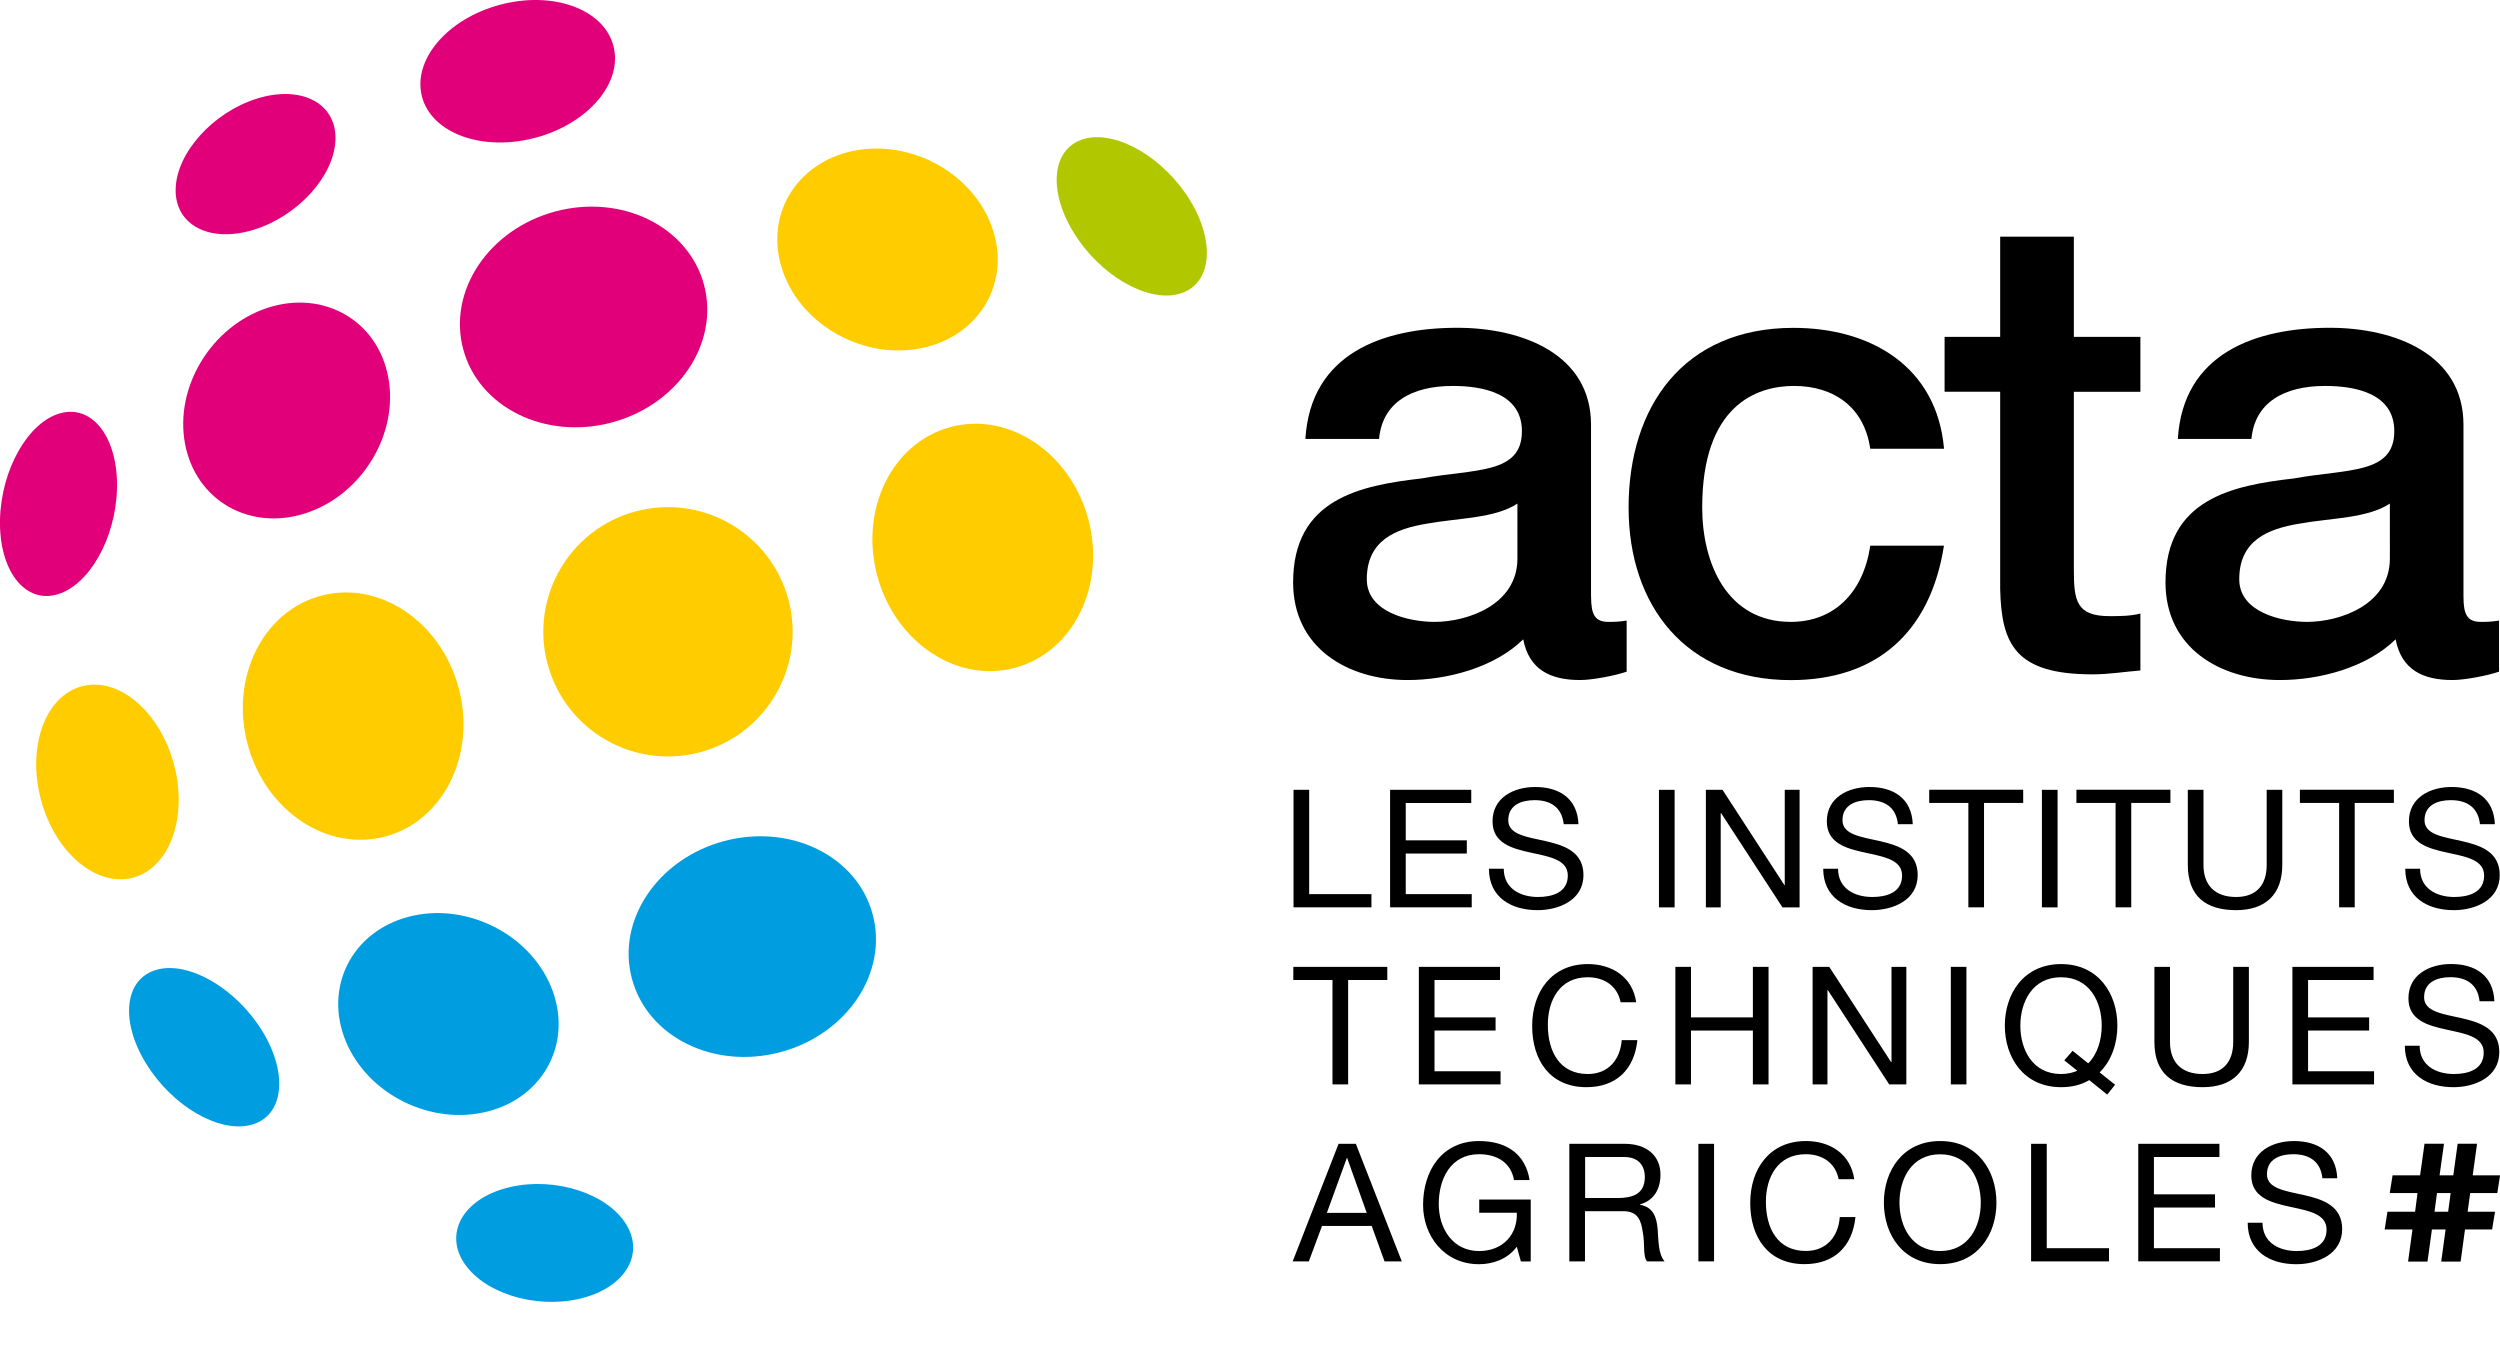 <?xml version="1.0" encoding="UTF-8"?> <!-- Generator: Adobe Illustrator 25.2.1, SVG Export Plug-In . SVG Version: 6.00 Build 0) --> <svg xmlns="http://www.w3.org/2000/svg" xmlns:xlink="http://www.w3.org/1999/xlink" version="1.1" x="0px" y="0px" viewBox="0 0 360.68 196.56" style="enable-background:new 0 0 360.68 196.56;" xml:space="preserve"> <style type="text/css"> .st0{display:none;} .st1{display:inline;} .st2{fill:#FFFFFF;} .st3{display:inline;fill:#FFFFFF;} .st4{fill:#FFCC00;} .st5{fill:#009EE0;} .st6{fill:#E2007A;} .st7{fill:#B1C800;} </style> <g id="tout_x5F_blanc" class="st0"> <g class="st1"> <path class="st2" d="M186.62,113.95h2.26V129h8.98v1.9h-11.24V113.95z"></path> <path class="st2" d="M200.55,113.95h11.71v1.9h-9.45v5.39h8.81v1.9h-8.81V129h9.52v1.9h-11.78V113.95z"></path> <path class="st2" d="M225.6,118.91c-0.26-2.42-1.88-3.47-4.2-3.47c-1.9,0-3.8,0.69-3.8,2.9c0,2.09,2.71,2.4,5.44,3.02 c2.71,0.62,5.41,1.57,5.41,4.89c0,3.61-3.54,5.06-6.63,5.06c-3.8,0-7.01-1.85-7.01-5.98h2.14c0,2.85,2.38,4.08,4.94,4.08 c2.04,0,4.3-0.64,4.3-3.09c0-2.33-2.71-2.73-5.42-3.33c-2.71-0.59-5.44-1.38-5.44-4.49c0-3.44,3.06-4.96,6.15-4.96 c3.47,0,6.1,1.64,6.25,5.37H225.6z"></path> <path class="st2" d="M239.34,113.95h2.26v16.96h-2.26V113.95z"></path> <path class="st2" d="M246.11,113.95h2.4l8.93,13.75h0.05v-13.75h2.14v16.96h-2.47l-8.86-13.61h-0.05v13.61h-2.14V113.95z"></path> <path class="st2" d="M273.82,118.91c-0.26-2.42-1.88-3.47-4.2-3.47c-1.9,0-3.8,0.69-3.8,2.9c0,2.09,2.71,2.4,5.44,3.02 c2.71,0.62,5.41,1.57,5.41,4.89c0,3.61-3.54,5.06-6.62,5.06c-3.8,0-7.01-1.85-7.01-5.98h2.14c0,2.85,2.37,4.08,4.94,4.08 c2.04,0,4.3-0.64,4.3-3.09c0-2.33-2.71-2.73-5.42-3.33c-2.71-0.59-5.44-1.38-5.44-4.49c0-3.44,3.06-4.96,6.15-4.96 c3.47,0,6.1,1.64,6.25,5.37H273.82z"></path> <path class="st2" d="M283.98,115.84h-5.65v-1.9h13.56v1.9h-5.65v15.06h-2.26V115.84z"></path> <path class="st2" d="M294.59,113.95h2.26v16.96h-2.26V113.95z"></path> <path class="st2" d="M305.22,115.84h-5.65v-1.9h13.56v1.9h-5.65v15.06h-2.26V115.84z"></path> <path class="st2" d="M329.27,124.78c0,4.28-2.45,6.53-6.67,6.53c-4.37,0-6.96-2.02-6.96-6.53v-10.83h2.26v10.83 c0,2.99,1.71,4.63,4.7,4.63c2.85,0,4.42-1.64,4.42-4.63v-10.83h2.25V124.78z"></path> <path class="st2" d="M337.46,115.84h-5.65v-1.9h13.56v1.9h-5.65v15.06h-2.25V115.84z"></path> <path class="st2" d="M357.79,118.91c-0.26-2.42-1.88-3.47-4.2-3.47c-1.9,0-3.8,0.69-3.8,2.9c0,2.09,2.71,2.4,5.44,3.02 c2.71,0.62,5.41,1.57,5.41,4.89c0,3.61-3.54,5.06-6.62,5.06c-3.8,0-7.01-1.85-7.01-5.98h2.14c0,2.85,2.37,4.08,4.94,4.08 c2.04,0,4.3-0.64,4.3-3.09c0-2.33-2.71-2.73-5.41-3.33c-2.71-0.59-5.44-1.38-5.44-4.49c0-3.44,3.06-4.96,6.15-4.96 c3.47,0,6.11,1.64,6.25,5.37H357.79z"></path> </g> <g class="st1"> <path class="st2" d="M192.24,141.39h-5.65v-1.9h13.56v1.9h-5.65v15.06h-2.26V141.39z"></path> <path class="st2" d="M204.7,139.49h11.71v1.9h-9.45v5.39h8.81v1.9h-8.81v5.87h9.53v1.9H204.7V139.49z"></path> <path class="st2" d="M233.81,144.6c-0.48-2.4-2.4-3.61-4.75-3.61c-4.04,0-5.75,3.32-5.75,6.86c0,3.87,1.71,7.1,5.77,7.1 c2.97,0,4.68-2.09,4.89-4.89h2.26c-0.43,4.23-3.06,6.79-7.34,6.79c-5.27,0-7.84-3.89-7.84-8.83c0-4.92,2.8-8.93,8.03-8.93 c3.54,0,6.46,1.9,6.98,5.51H233.81z"></path> <path class="st2" d="M241.71,139.49h2.25v7.29h8.93v-7.29h2.26v16.96h-2.26v-7.77h-8.93v7.77h-2.25V139.49z"></path> <path class="st2" d="M261.51,139.49h2.4l8.93,13.75h0.05v-13.75h2.14v16.96h-2.47l-8.86-13.61h-0.05v13.61h-2.14V139.49z"></path> <path class="st2" d="M281.45,139.49h2.25v16.96h-2.25V139.49z"></path> <path class="st2" d="M304.01,157.92l-2.59-2.09c-1.12,0.67-2.47,1.02-4.06,1.02c-5.39,0-8.12-4.27-8.12-8.88 c0-4.61,2.73-8.88,8.12-8.88c5.39,0,8.12,4.28,8.12,8.88c0,2.59-0.86,5.08-2.56,6.75l2.23,1.78L304.01,157.92z M299.02,151.6 l2.25,1.81c1.33-1.31,1.95-3.4,1.95-5.44c0-3.42-1.73-6.98-5.87-6.98c-4.13,0-5.87,3.56-5.87,6.98c0,3.42,1.73,6.98,5.87,6.98 c0.88,0,1.64-0.17,2.35-0.47l-1.88-1.5L299.02,151.6z"></path> <path class="st2" d="M324.45,150.32c0,4.28-2.45,6.53-6.67,6.53c-4.37,0-6.96-2.02-6.96-6.53v-10.83h2.25v10.83 c0,2.99,1.71,4.63,4.7,4.63c2.85,0,4.42-1.64,4.42-4.63v-10.83h2.26V150.32z"></path> <path class="st2" d="M330.73,139.49h11.71v1.9h-9.45v5.39h8.81v1.9h-8.81v5.87h9.52v1.9h-11.78V139.49z"></path> <path class="st2" d="M357.73,144.45c-0.26-2.42-1.88-3.47-4.2-3.47c-1.9,0-3.8,0.69-3.8,2.9c0,2.09,2.71,2.4,5.44,3.02 c2.71,0.62,5.41,1.57,5.41,4.89c0,3.61-3.54,5.06-6.62,5.06c-3.8,0-7.01-1.85-7.01-5.98h2.14c0,2.85,2.37,4.08,4.94,4.08 c2.04,0,4.3-0.64,4.3-3.09c0-2.33-2.71-2.73-5.42-3.33c-2.71-0.59-5.44-1.38-5.44-4.49c0-3.44,3.06-4.96,6.15-4.96 c3.47,0,6.1,1.64,6.25,5.37H357.73z"></path> </g> <g class="st1"> <path class="st2" d="M193.12,165.02h2.49l6.63,16.96h-2.49l-1.85-5.11h-7.17l-1.9,5.11h-2.33L193.12,165.02z M191.43,174.98h5.75 l-2.82-7.91h-0.05L191.43,174.98z"></path> <path class="st2" d="M218.83,179.87c-1.31,1.78-3.44,2.52-5.44,2.52c-5.06,0-8.08-4.13-8.08-8.55c0-4.94,2.71-9.22,8.08-9.22 c3.7,0,6.65,1.66,7.29,5.63h-2.25c-0.45-2.57-2.52-3.73-5.04-3.73c-4.11,0-5.82,3.56-5.82,7.2c0,3.54,2.04,6.77,5.82,6.77 c3.49,0,5.58-2.45,5.44-5.53h-5.42v-1.9h7.43v8.93h-1.42L218.83,179.87z"></path> <path class="st2" d="M226.42,165.02h7.98c3.18,0,5.16,1.73,5.16,4.44c0,2.04-0.91,3.73-2.95,4.3v0.05 c1.97,0.38,2.38,1.83,2.54,3.49c0.14,1.66,0.05,3.52,1,4.68h-2.52c-0.64-0.69-0.28-2.52-0.62-4.18c-0.24-1.66-0.64-3.06-2.83-3.06 h-5.51v7.24h-2.26V165.02z M233.38,172.84c2.11,0,3.92-0.55,3.92-3.02c0-1.66-0.9-2.9-3.01-2.9h-5.6v5.92H233.38z"></path> <path class="st2" d="M245.03,165.02h2.26v16.96h-2.26V165.02z"></path> <path class="st2" d="M265.27,170.13c-0.48-2.4-2.4-3.61-4.75-3.61c-4.04,0-5.75,3.32-5.75,6.86c0,3.87,1.71,7.1,5.77,7.1 c2.97,0,4.68-2.09,4.89-4.89h2.26c-0.43,4.23-3.06,6.79-7.34,6.79c-5.27,0-7.84-3.89-7.84-8.83c0-4.92,2.8-8.93,8.03-8.93 c3.54,0,6.46,1.9,6.98,5.51H265.27z"></path> <path class="st2" d="M279.91,164.62c5.39,0,8.12,4.28,8.12,8.88c0,4.61-2.73,8.88-8.12,8.88c-5.39,0-8.12-4.27-8.12-8.88 C271.79,168.9,274.52,164.62,279.91,164.62z M279.91,180.49c4.13,0,5.86-3.56,5.86-6.98c0-3.42-1.73-6.98-5.86-6.98 c-4.13,0-5.87,3.56-5.87,6.98C274.05,176.92,275.78,180.49,279.91,180.49z"></path> <path class="st2" d="M293.03,165.02h2.26v15.06h8.98v1.9h-11.24V165.02z"></path> <path class="st2" d="M308.49,165.02h11.71v1.9h-9.45v5.39h8.81v1.9h-8.81v5.87h9.52v1.9h-11.78V165.02z"></path> <path class="st2" d="M335.06,169.99c-0.26-2.42-1.88-3.47-4.2-3.47c-1.9,0-3.8,0.69-3.8,2.9c0,2.09,2.71,2.4,5.44,3.02 c2.71,0.62,5.41,1.57,5.41,4.89c0,3.61-3.54,5.06-6.62,5.06c-3.8,0-7.01-1.85-7.01-5.98h2.14c0,2.85,2.37,4.08,4.94,4.08 c2.04,0,4.3-0.64,4.3-3.09c0-2.33-2.71-2.73-5.42-3.33c-2.71-0.59-5.44-1.38-5.44-4.49c0-3.44,3.06-4.96,6.15-4.96 c3.47,0,6.1,1.64,6.25,5.37H335.06z"></path> </g> <path class="st3" d="M351.59,172.13l-0.36,2.69h1.97l0.36-2.69H351.59z M359.54,177.38h-3.91l-0.63,4.63h-2.8l0.63-4.63h-1.97 l-0.64,4.63h-2.8l0.63-4.63h-4.01l0.4-2.56h3.99l0.35-2.69h-4.01l0.41-2.56h3.97l0.64-4.56h2.81l-0.64,4.56h1.98l0.63-4.56h2.8 l-0.63,4.56h3.95l-0.4,2.56h-3.91l-0.37,2.69h3.95L359.54,177.38z"></path> <g class="st1"> <path class="st2" d="M229.55,86.08c0,2.61,0.56,3.64,2.52,3.64c0.65,0,1.49,0,2.61-0.19v7.37c-1.59,0.56-4.94,1.21-6.71,1.21 c-4.29,0-7.37-1.49-8.21-5.87c-4.2,4.1-11,5.87-16.69,5.87c-8.67,0-16.51-4.66-16.51-14.08c0-12.03,9.61-13.99,18.56-15.01 c7.65-1.4,14.45-0.56,14.45-6.81c0-5.5-5.69-6.53-9.98-6.53c-5.97,0-10.16,2.42-10.63,7.65h-10.63 c0.75-12.4,11.29-16.04,21.91-16.04c9.42,0,19.3,3.82,19.3,13.99V86.08z M218.91,72.66c-3.26,2.14-8.39,2.05-13.05,2.89 c-4.57,0.75-8.67,2.43-8.67,8.02c0,4.76,6.06,6.15,9.79,6.15c4.66,0,11.94-2.42,11.94-9.14V72.66z"></path> <path class="st2" d="M269.82,64.73c-0.84-5.88-5.13-9.05-11-9.05c-5.5,0-13.24,2.89-13.24,17.53c0,8.02,3.54,16.51,12.78,16.51 c6.15,0,10.44-4.1,11.47-11h10.63c-1.96,12.5-9.7,19.4-22.1,19.4c-15.11,0-23.4-10.72-23.4-24.9c0-14.55,7.92-25.92,23.78-25.92 c11.19,0,20.7,5.59,21.73,17.44H269.82z"></path> <path class="st2" d="M280.55,48.6h8.02V34.14h10.63V48.6h9.6v7.93h-9.6v25.74c0,4.38,0.37,6.62,5.13,6.62c1.49,0,2.98,0,4.47-0.37 v8.21c-2.33,0.19-4.57,0.56-6.9,0.56c-11.1,0-13.15-4.29-13.33-12.31V56.52h-8.02V48.6z"></path> </g> <g class="st1"> <path class="st2" d="M355.41,86.08c0,2.61,0.56,3.64,2.52,3.64c0.65,0,1.49,0,2.61-0.19v7.37c-1.59,0.56-4.94,1.21-6.71,1.21 c-4.29,0-7.37-1.49-8.21-5.87c-4.2,4.1-11,5.87-16.69,5.87c-8.67,0-16.51-4.66-16.51-14.08c0-12.03,9.61-13.99,18.56-15.01 c7.65-1.4,14.45-0.56,14.45-6.81c0-5.5-5.69-6.53-9.98-6.53c-5.97,0-10.16,2.42-10.63,7.65H314.2 c0.75-12.4,11.29-16.04,21.91-16.04c9.42,0,19.3,3.82,19.3,13.99V86.08z M344.78,72.66c-3.26,2.14-8.39,2.05-13.05,2.89 c-4.57,0.75-8.67,2.43-8.67,8.02c0,4.76,6.06,6.15,9.79,6.15c4.66,0,11.94-2.42,11.94-9.14V72.66z"></path> </g> <path class="st3" d="M91.71,73.78C82.12,76.35,76.43,86.21,79,95.8c2.57,9.6,12.43,15.29,22.02,12.72 c9.59-2.57,15.29-12.43,12.72-22.03C111.16,76.9,101.3,71.21,91.71,73.78"></path> <path class="st3" d="M104.45,121.35c-9.59,2.57-15.54,11.46-13.28,19.86c2.25,8.42,11.85,13.15,21.44,10.58 c9.6-2.57,15.55-11.47,13.29-19.88C123.65,123.5,114.05,118.78,104.45,121.35"></path> <path class="st3" d="M66.17,99.24c2.57,9.59-2.16,19.19-10.56,21.44c-8.41,2.26-17.31-3.69-19.88-13.28 c-2.57-9.59,2.16-19.2,10.57-21.45C54.7,83.7,63.6,89.65,66.17,99.24"></path> <path class="st3" d="M79.78,143.09c-2.78-7.85-11.78-12.77-20.1-11c-8.34,1.77-12.84,9.56-10.07,17.41 c2.78,7.85,11.78,12.77,20.12,11C78.05,158.74,82.55,150.94,79.78,143.09"></path> <path class="st3" d="M90.36,176.67c-2.71-4.46-10.18-6.89-16.68-5.43c-6.51,1.47-9.59,6.27-6.88,10.73 c2.71,4.46,10.19,6.9,16.7,5.43C90,185.94,93.07,181.13,90.36,176.67"></path> <path class="st3" d="M126.56,83.06c2.57,9.59,11.47,15.54,19.87,13.29c8.41-2.26,13.15-11.85,10.58-21.45 c-2.57-9.59-11.47-15.55-19.88-13.29C128.72,63.86,123.99,73.47,126.56,83.06"></path> <path class="st3" d="M77.26,19.87c-7.62,2.04-14.95-0.6-16.37-5.89c-1.42-5.3,3.6-11.25,11.23-13.29 c7.62-2.04,14.95,0.59,16.37,5.9C89.92,11.88,84.89,17.83,77.26,19.87"></path> <path class="st3" d="M48.4,20.09c-0.12,5.22-5.37,11.06-11.74,13.04c-6.37,1.99-11.44-0.63-11.32-5.86 c0.12-5.22,5.38-11.07,11.75-13.05C43.45,12.24,48.52,14.87,48.4,20.09"></path> <path class="st3" d="M25.09,110.25c2.04,7.62-0.6,14.95-5.89,16.37c-5.3,1.42-11.25-3.61-13.29-11.23 c-2.04-7.62,0.59-14.96,5.9-16.38C17.1,97.6,23.05,102.63,25.09,110.25"></path> <path class="st3" d="M37.89,148.83c3.75,6.19,3.02,12.2-1.63,13.45c-4.67,1.25-11.49-2.75-15.24-8.93 c-3.76-6.18-3.02-12.21,1.64-13.46C27.31,138.64,34.13,142.65,37.89,148.83"></path> <path class="st3" d="M88.27,60.95c-9.6,2.57-19.19-2.16-21.44-10.56c-2.26-8.41,3.69-17.31,13.28-19.88 c9.59-2.57,19.2,2.16,21.46,10.58C103.81,49.48,97.86,58.38,88.27,60.95"></path> <path class="st3" d="M56.02,54.46c1.52,8.18-3.82,16.95-11.91,19.58c-8.11,2.64-15.9-1.86-17.42-10.04 c-1.52-8.18,3.82-16.95,11.92-19.59C46.71,41.77,54.51,46.27,56.02,54.46"></path> <path class="st3" d="M112.96,39.2c2.77,7.85,11.78,12.77,20.1,11c8.34-1.77,12.84-9.56,10.06-17.41 c-2.77-7.84-11.78-12.77-20.12-11C114.68,23.56,110.18,31.36,112.96,39.2"></path> <path class="st3" d="M16.88,70.44c0.16-7.23-3.48-12.08-8.14-10.83c-4.67,1.25-8.57,8.12-8.74,15.35 c-0.16,7.23,3.48,12.08,8.15,10.83C12.81,84.54,16.72,77.67,16.88,70.44"></path> <path class="st3" d="M154.85,33.47c-3.76-6.18-3.02-12.2,1.63-13.45c4.66-1.25,11.48,2.75,15.24,8.93 c3.75,6.18,3.02,12.21-1.64,13.46C165.42,43.65,158.6,39.65,154.85,33.47"></path> </g> <g id="blanc" class="st0"> </g> <g id="noir"> <g> <path d="M186.62,113.95h2.26V129h8.98v1.9h-11.24V113.95z"></path> <path d="M200.55,113.95h11.71v1.9h-9.45v5.39h8.81v1.9h-8.81V129h9.52v1.9h-11.78V113.95z"></path> <path d="M225.6,118.91c-0.26-2.42-1.88-3.47-4.2-3.47c-1.9,0-3.8,0.69-3.8,2.9c0,2.09,2.71,2.4,5.44,3.02 c2.71,0.62,5.41,1.57,5.41,4.89c0,3.61-3.54,5.06-6.63,5.06c-3.8,0-7.01-1.85-7.01-5.98h2.14c0,2.85,2.38,4.08,4.94,4.08 c2.04,0,4.3-0.64,4.3-3.09c0-2.33-2.71-2.73-5.42-3.33c-2.71-0.59-5.44-1.38-5.44-4.49c0-3.44,3.06-4.96,6.15-4.96 c3.47,0,6.1,1.64,6.25,5.37H225.6z"></path> <path d="M239.34,113.95h2.26v16.96h-2.26V113.95z"></path> <path d="M246.11,113.95h2.4l8.93,13.75h0.05v-13.75h2.14v16.96h-2.47l-8.86-13.61h-0.05v13.61h-2.14V113.95z"></path> <path d="M273.82,118.91c-0.26-2.42-1.88-3.47-4.2-3.47c-1.9,0-3.8,0.69-3.8,2.9c0,2.09,2.71,2.4,5.44,3.02 c2.71,0.62,5.41,1.57,5.41,4.89c0,3.61-3.54,5.06-6.62,5.06c-3.8,0-7.01-1.85-7.01-5.98h2.14c0,2.85,2.37,4.08,4.94,4.08 c2.04,0,4.3-0.64,4.3-3.09c0-2.33-2.71-2.73-5.42-3.33c-2.71-0.59-5.44-1.38-5.44-4.49c0-3.44,3.06-4.96,6.15-4.96 c3.47,0,6.1,1.64,6.25,5.37H273.82z"></path> <path d="M283.98,115.84h-5.65v-1.9h13.56v1.9h-5.65v15.06h-2.26V115.84z"></path> <path d="M294.59,113.95h2.26v16.96h-2.26V113.95z"></path> <path d="M305.22,115.84h-5.65v-1.9h13.56v1.9h-5.65v15.06h-2.26V115.84z"></path> <path d="M329.27,124.78c0,4.28-2.45,6.53-6.67,6.53c-4.37,0-6.96-2.02-6.96-6.53v-10.83h2.26v10.83c0,2.99,1.71,4.63,4.7,4.63 c2.85,0,4.42-1.64,4.42-4.63v-10.83h2.25V124.78z"></path> <path d="M337.46,115.84h-5.65v-1.9h13.56v1.9h-5.65v15.06h-2.25V115.84z"></path> <path d="M357.79,118.91c-0.26-2.42-1.88-3.47-4.2-3.47c-1.9,0-3.8,0.69-3.8,2.9c0,2.09,2.71,2.4,5.44,3.02 c2.71,0.62,5.41,1.57,5.41,4.89c0,3.61-3.54,5.06-6.62,5.06c-3.8,0-7.01-1.85-7.01-5.98h2.14c0,2.85,2.37,4.08,4.94,4.08 c2.04,0,4.3-0.64,4.3-3.09c0-2.33-2.71-2.73-5.41-3.33c-2.71-0.59-5.44-1.38-5.44-4.49c0-3.44,3.06-4.96,6.15-4.96 c3.47,0,6.11,1.64,6.25,5.37H357.79z"></path> </g> <g> <path d="M192.24,141.39h-5.65v-1.9h13.56v1.9h-5.65v15.06h-2.26V141.39z"></path> <path d="M204.7,139.49h11.71v1.9h-9.45v5.39h8.81v1.9h-8.81v5.87h9.53v1.9H204.7V139.49z"></path> <path d="M233.81,144.6c-0.48-2.4-2.4-3.61-4.75-3.61c-4.04,0-5.75,3.32-5.75,6.86c0,3.87,1.71,7.1,5.77,7.1 c2.97,0,4.68-2.09,4.89-4.89h2.26c-0.43,4.23-3.06,6.79-7.34,6.79c-5.27,0-7.84-3.89-7.84-8.83c0-4.92,2.8-8.93,8.03-8.93 c3.54,0,6.46,1.9,6.98,5.51H233.81z"></path> <path d="M241.71,139.49h2.25v7.29h8.93v-7.29h2.26v16.96h-2.26v-7.77h-8.93v7.77h-2.25V139.49z"></path> <path d="M261.51,139.49h2.4l8.93,13.75h0.05v-13.75h2.14v16.96h-2.47l-8.86-13.61h-0.05v13.61h-2.14V139.49z"></path> <path d="M281.45,139.49h2.25v16.96h-2.25V139.49z"></path> <path d="M304.01,157.92l-2.59-2.09c-1.12,0.67-2.47,1.02-4.06,1.02c-5.39,0-8.12-4.27-8.12-8.88c0-4.61,2.73-8.88,8.12-8.88 c5.39,0,8.12,4.28,8.12,8.88c0,2.59-0.86,5.08-2.56,6.75l2.23,1.78L304.01,157.92z M299.02,151.6l2.25,1.81 c1.33-1.31,1.95-3.4,1.95-5.44c0-3.42-1.73-6.98-5.87-6.98c-4.13,0-5.87,3.56-5.87,6.98c0,3.42,1.73,6.98,5.87,6.98 c0.88,0,1.64-0.17,2.35-0.47l-1.88-1.5L299.02,151.6z"></path> <path d="M324.45,150.32c0,4.28-2.45,6.53-6.67,6.53c-4.37,0-6.96-2.02-6.96-6.53v-10.83h2.25v10.83c0,2.99,1.71,4.63,4.7,4.63 c2.85,0,4.42-1.64,4.42-4.63v-10.83h2.26V150.32z"></path> <path d="M330.73,139.49h11.71v1.9h-9.45v5.39h8.81v1.9h-8.81v5.87h9.52v1.9h-11.78V139.49z"></path> <path d="M357.73,144.45c-0.26-2.42-1.88-3.47-4.2-3.47c-1.9,0-3.8,0.69-3.8,2.9c0,2.09,2.71,2.4,5.44,3.02 c2.71,0.62,5.41,1.57,5.41,4.89c0,3.61-3.54,5.06-6.62,5.06c-3.8,0-7.01-1.85-7.01-5.98h2.14c0,2.85,2.37,4.08,4.94,4.08 c2.04,0,4.3-0.64,4.3-3.09c0-2.33-2.71-2.73-5.42-3.33c-2.71-0.59-5.44-1.38-5.44-4.49c0-3.44,3.06-4.96,6.15-4.96 c3.47,0,6.1,1.64,6.25,5.37H357.73z"></path> </g> <g> <path d="M193.12,165.02h2.49l6.63,16.96h-2.49l-1.85-5.11h-7.17l-1.9,5.11h-2.33L193.12,165.02z M191.43,174.98h5.75l-2.82-7.91 h-0.05L191.43,174.98z"></path> <path d="M218.83,179.87c-1.31,1.78-3.44,2.52-5.44,2.52c-5.06,0-8.08-4.13-8.08-8.55c0-4.94,2.71-9.22,8.08-9.22 c3.7,0,6.65,1.66,7.29,5.63h-2.25c-0.45-2.57-2.52-3.73-5.04-3.73c-4.11,0-5.82,3.56-5.82,7.2c0,3.54,2.04,6.77,5.82,6.77 c3.49,0,5.58-2.45,5.44-5.53h-5.42v-1.9h7.43v8.93h-1.42L218.83,179.87z"></path> <path d="M226.42,165.02h7.98c3.18,0,5.16,1.73,5.16,4.44c0,2.04-0.91,3.73-2.95,4.3v0.05c1.97,0.38,2.38,1.83,2.54,3.49 c0.14,1.66,0.05,3.52,1,4.68h-2.52c-0.64-0.69-0.28-2.52-0.62-4.18c-0.24-1.66-0.64-3.06-2.83-3.06h-5.51v7.24h-2.26V165.02z M233.38,172.84c2.11,0,3.92-0.55,3.92-3.02c0-1.66-0.9-2.9-3.01-2.9h-5.6v5.92H233.38z"></path> <path d="M245.03,165.02h2.26v16.96h-2.26V165.02z"></path> <path d="M265.27,170.13c-0.48-2.4-2.4-3.61-4.75-3.61c-4.04,0-5.75,3.32-5.75,6.86c0,3.87,1.71,7.1,5.77,7.1 c2.97,0,4.68-2.09,4.89-4.89h2.26c-0.43,4.23-3.06,6.79-7.34,6.79c-5.27,0-7.84-3.89-7.84-8.83c0-4.92,2.8-8.93,8.03-8.93 c3.54,0,6.46,1.9,6.98,5.51H265.27z"></path> <path d="M279.91,164.62c5.39,0,8.12,4.28,8.12,8.88c0,4.61-2.73,8.88-8.12,8.88c-5.39,0-8.12-4.27-8.12-8.88 C271.79,168.9,274.52,164.62,279.91,164.62z M279.91,180.49c4.13,0,5.86-3.56,5.86-6.98c0-3.42-1.73-6.98-5.86-6.98 c-4.13,0-5.87,3.56-5.87,6.98C274.05,176.92,275.78,180.49,279.91,180.49z"></path> <path d="M293.03,165.02h2.26v15.06h8.98v1.9h-11.24V165.02z"></path> <path d="M308.49,165.02h11.71v1.9h-9.45v5.39h8.81v1.9h-8.81v5.87h9.52v1.9h-11.78V165.02z"></path> <path d="M335.06,169.99c-0.26-2.42-1.88-3.47-4.2-3.47c-1.9,0-3.8,0.69-3.8,2.9c0,2.09,2.71,2.4,5.44,3.02 c2.71,0.62,5.41,1.57,5.41,4.89c0,3.61-3.54,5.06-6.62,5.06c-3.8,0-7.01-1.85-7.01-5.98h2.14c0,2.85,2.37,4.08,4.94,4.08 c2.04,0,4.3-0.64,4.3-3.09c0-2.33-2.71-2.73-5.42-3.33c-2.71-0.59-5.44-1.38-5.44-4.49c0-3.44,3.06-4.96,6.15-4.96 c3.47,0,6.1,1.64,6.25,5.37H335.06z"></path> </g> <path d="M351.59,172.13l-0.36,2.69h1.97l0.36-2.69H351.59z M359.54,177.38h-3.91l-0.63,4.63h-2.8l0.63-4.63h-1.97l-0.64,4.63h-2.8 l0.63-4.63h-4.01l0.4-2.56h3.99l0.35-2.69h-4.01l0.41-2.56h3.97l0.64-4.56h2.81l-0.64,4.56h1.98l0.63-4.56h2.8l-0.63,4.56h3.95 l-0.4,2.56h-3.91l-0.37,2.69h3.95L359.54,177.38z"></path> <g> <path d="M229.55,86.08c0,2.61,0.56,3.64,2.52,3.64c0.65,0,1.49,0,2.61-0.19v7.37c-1.59,0.56-4.94,1.21-6.71,1.21 c-4.29,0-7.37-1.49-8.21-5.87c-4.2,4.1-11,5.87-16.69,5.87c-8.67,0-16.51-4.66-16.51-14.08c0-12.03,9.61-13.99,18.56-15.01 c7.65-1.4,14.45-0.56,14.45-6.81c0-5.5-5.69-6.53-9.98-6.53c-5.97,0-10.16,2.42-10.63,7.65h-10.63 c0.75-12.4,11.29-16.04,21.91-16.04c9.42,0,19.3,3.82,19.3,13.99V86.08z M218.91,72.66c-3.26,2.14-8.39,2.05-13.05,2.89 c-4.57,0.75-8.67,2.43-8.67,8.02c0,4.76,6.06,6.15,9.79,6.15c4.66,0,11.94-2.42,11.94-9.14V72.66z"></path> <path d="M269.82,64.73c-0.84-5.88-5.13-9.05-11-9.05c-5.5,0-13.24,2.89-13.24,17.53c0,8.02,3.54,16.51,12.78,16.51 c6.15,0,10.44-4.1,11.47-11h10.63c-1.96,12.5-9.7,19.4-22.1,19.4c-15.11,0-23.4-10.72-23.4-24.9c0-14.55,7.92-25.92,23.78-25.92 c11.19,0,20.7,5.59,21.73,17.44H269.82z"></path> <path d="M280.55,48.6h8.02V34.14h10.63V48.6h9.6v7.93h-9.6v25.74c0,4.38,0.37,6.62,5.13,6.62c1.49,0,2.98,0,4.47-0.37v8.21 c-2.33,0.19-4.57,0.56-6.9,0.56c-11.1,0-13.15-4.29-13.33-12.31V56.52h-8.02V48.6z"></path> </g> <g> <path d="M355.41,86.08c0,2.61,0.56,3.64,2.52,3.64c0.65,0,1.49,0,2.61-0.19v7.37c-1.59,0.56-4.94,1.21-6.71,1.21 c-4.29,0-7.37-1.49-8.21-5.87c-4.2,4.1-11,5.87-16.69,5.87c-8.67,0-16.51-4.66-16.51-14.08c0-12.03,9.61-13.99,18.56-15.01 c7.65-1.4,14.45-0.56,14.45-6.81c0-5.5-5.69-6.53-9.98-6.53c-5.97,0-10.16,2.42-10.63,7.65H314.2 c0.75-12.4,11.29-16.04,21.91-16.04c9.42,0,19.3,3.82,19.3,13.99V86.08z M344.78,72.66c-3.26,2.14-8.39,2.05-13.05,2.89 c-4.57,0.75-8.67,2.43-8.67,8.02c0,4.76,6.06,6.15,9.79,6.15c4.66,0,11.94-2.42,11.94-9.14V72.66z"></path> </g> <path class="st4" d="M91.71,73.78C82.12,76.35,76.43,86.21,79,95.8c2.57,9.6,12.43,15.29,22.02,12.72 c9.59-2.57,15.29-12.43,12.72-22.03C111.16,76.9,101.3,71.21,91.71,73.78"></path> <path class="st5" d="M104.45,121.35c-9.59,2.57-15.54,11.46-13.28,19.86c2.25,8.42,11.85,13.15,21.44,10.58 c9.6-2.57,15.55-11.47,13.29-19.88C123.65,123.5,114.05,118.78,104.45,121.35"></path> <path class="st4" d="M66.17,99.24c2.57,9.59-2.16,19.19-10.56,21.44c-8.41,2.26-17.31-3.69-19.88-13.28 c-2.57-9.59,2.16-19.2,10.57-21.45C54.7,83.7,63.6,89.65,66.17,99.24"></path> <path class="st5" d="M79.78,143.09c-2.78-7.85-11.78-12.77-20.1-11c-8.34,1.77-12.84,9.56-10.07,17.41 c2.78,7.85,11.78,12.77,20.12,11C78.05,158.74,82.55,150.94,79.78,143.09"></path> <path class="st5" d="M90.36,176.67c-2.71-4.46-10.18-6.89-16.68-5.43c-6.51,1.47-9.59,6.27-6.88,10.73 c2.71,4.46,10.19,6.9,16.7,5.43C90,185.94,93.07,181.13,90.36,176.67"></path> <path class="st4" d="M126.56,83.06c2.57,9.59,11.47,15.54,19.87,13.29c8.41-2.26,13.15-11.85,10.58-21.45 c-2.57-9.59-11.47-15.55-19.88-13.29C128.72,63.86,123.99,73.47,126.56,83.06"></path> <path class="st6" d="M77.26,19.87c-7.62,2.04-14.95-0.6-16.37-5.89c-1.42-5.3,3.6-11.25,11.23-13.29 c7.62-2.04,14.95,0.59,16.37,5.9C89.92,11.88,84.89,17.83,77.26,19.87"></path> <path class="st6" d="M48.4,20.09c-0.12,5.22-5.37,11.06-11.74,13.04c-6.37,1.99-11.44-0.63-11.32-5.86 c0.12-5.22,5.38-11.07,11.75-13.05C43.45,12.24,48.52,14.87,48.4,20.09"></path> <path class="st4" d="M25.09,110.25c2.04,7.62-0.6,14.95-5.89,16.37c-5.3,1.42-11.25-3.61-13.29-11.23 c-2.04-7.62,0.59-14.96,5.9-16.38C17.1,97.6,23.05,102.63,25.09,110.25"></path> <path class="st5" d="M37.89,148.83c3.75,6.19,3.02,12.2-1.63,13.45c-4.67,1.25-11.49-2.75-15.24-8.93 c-3.76-6.18-3.02-12.21,1.64-13.46C27.31,138.64,34.13,142.65,37.89,148.83"></path> <path class="st6" d="M88.27,60.95c-9.6,2.57-19.19-2.16-21.44-10.56c-2.26-8.41,3.69-17.31,13.28-19.88 c9.59-2.57,19.2,2.16,21.46,10.58C103.81,49.48,97.86,58.38,88.27,60.95"></path> <path class="st6" d="M56.02,54.46c1.52,8.18-3.82,16.95-11.91,19.58c-8.11,2.64-15.9-1.86-17.42-10.04 c-1.52-8.18,3.82-16.95,11.92-19.59C46.71,41.77,54.51,46.27,56.02,54.46"></path> <path class="st4" d="M112.96,39.2c2.77,7.85,11.78,12.77,20.1,11c8.34-1.77,12.84-9.56,10.06-17.41 c-2.77-7.84-11.78-12.77-20.12-11C114.68,23.56,110.18,31.36,112.96,39.2"></path> <path class="st6" d="M16.88,70.44c0.16-7.23-3.48-12.08-8.14-10.83c-4.67,1.25-8.57,8.12-8.74,15.35 c-0.16,7.23,3.48,12.08,8.15,10.83C12.81,84.54,16.72,77.67,16.88,70.44"></path> <path class="st7" d="M154.85,33.47c-3.76-6.18-3.02-12.2,1.63-13.45c4.66-1.25,11.48,2.75,15.24,8.93 c3.75,6.18,3.02,12.21-1.64,13.46C165.42,43.65,158.6,39.65,154.85,33.47"></path> </g> </svg> 
